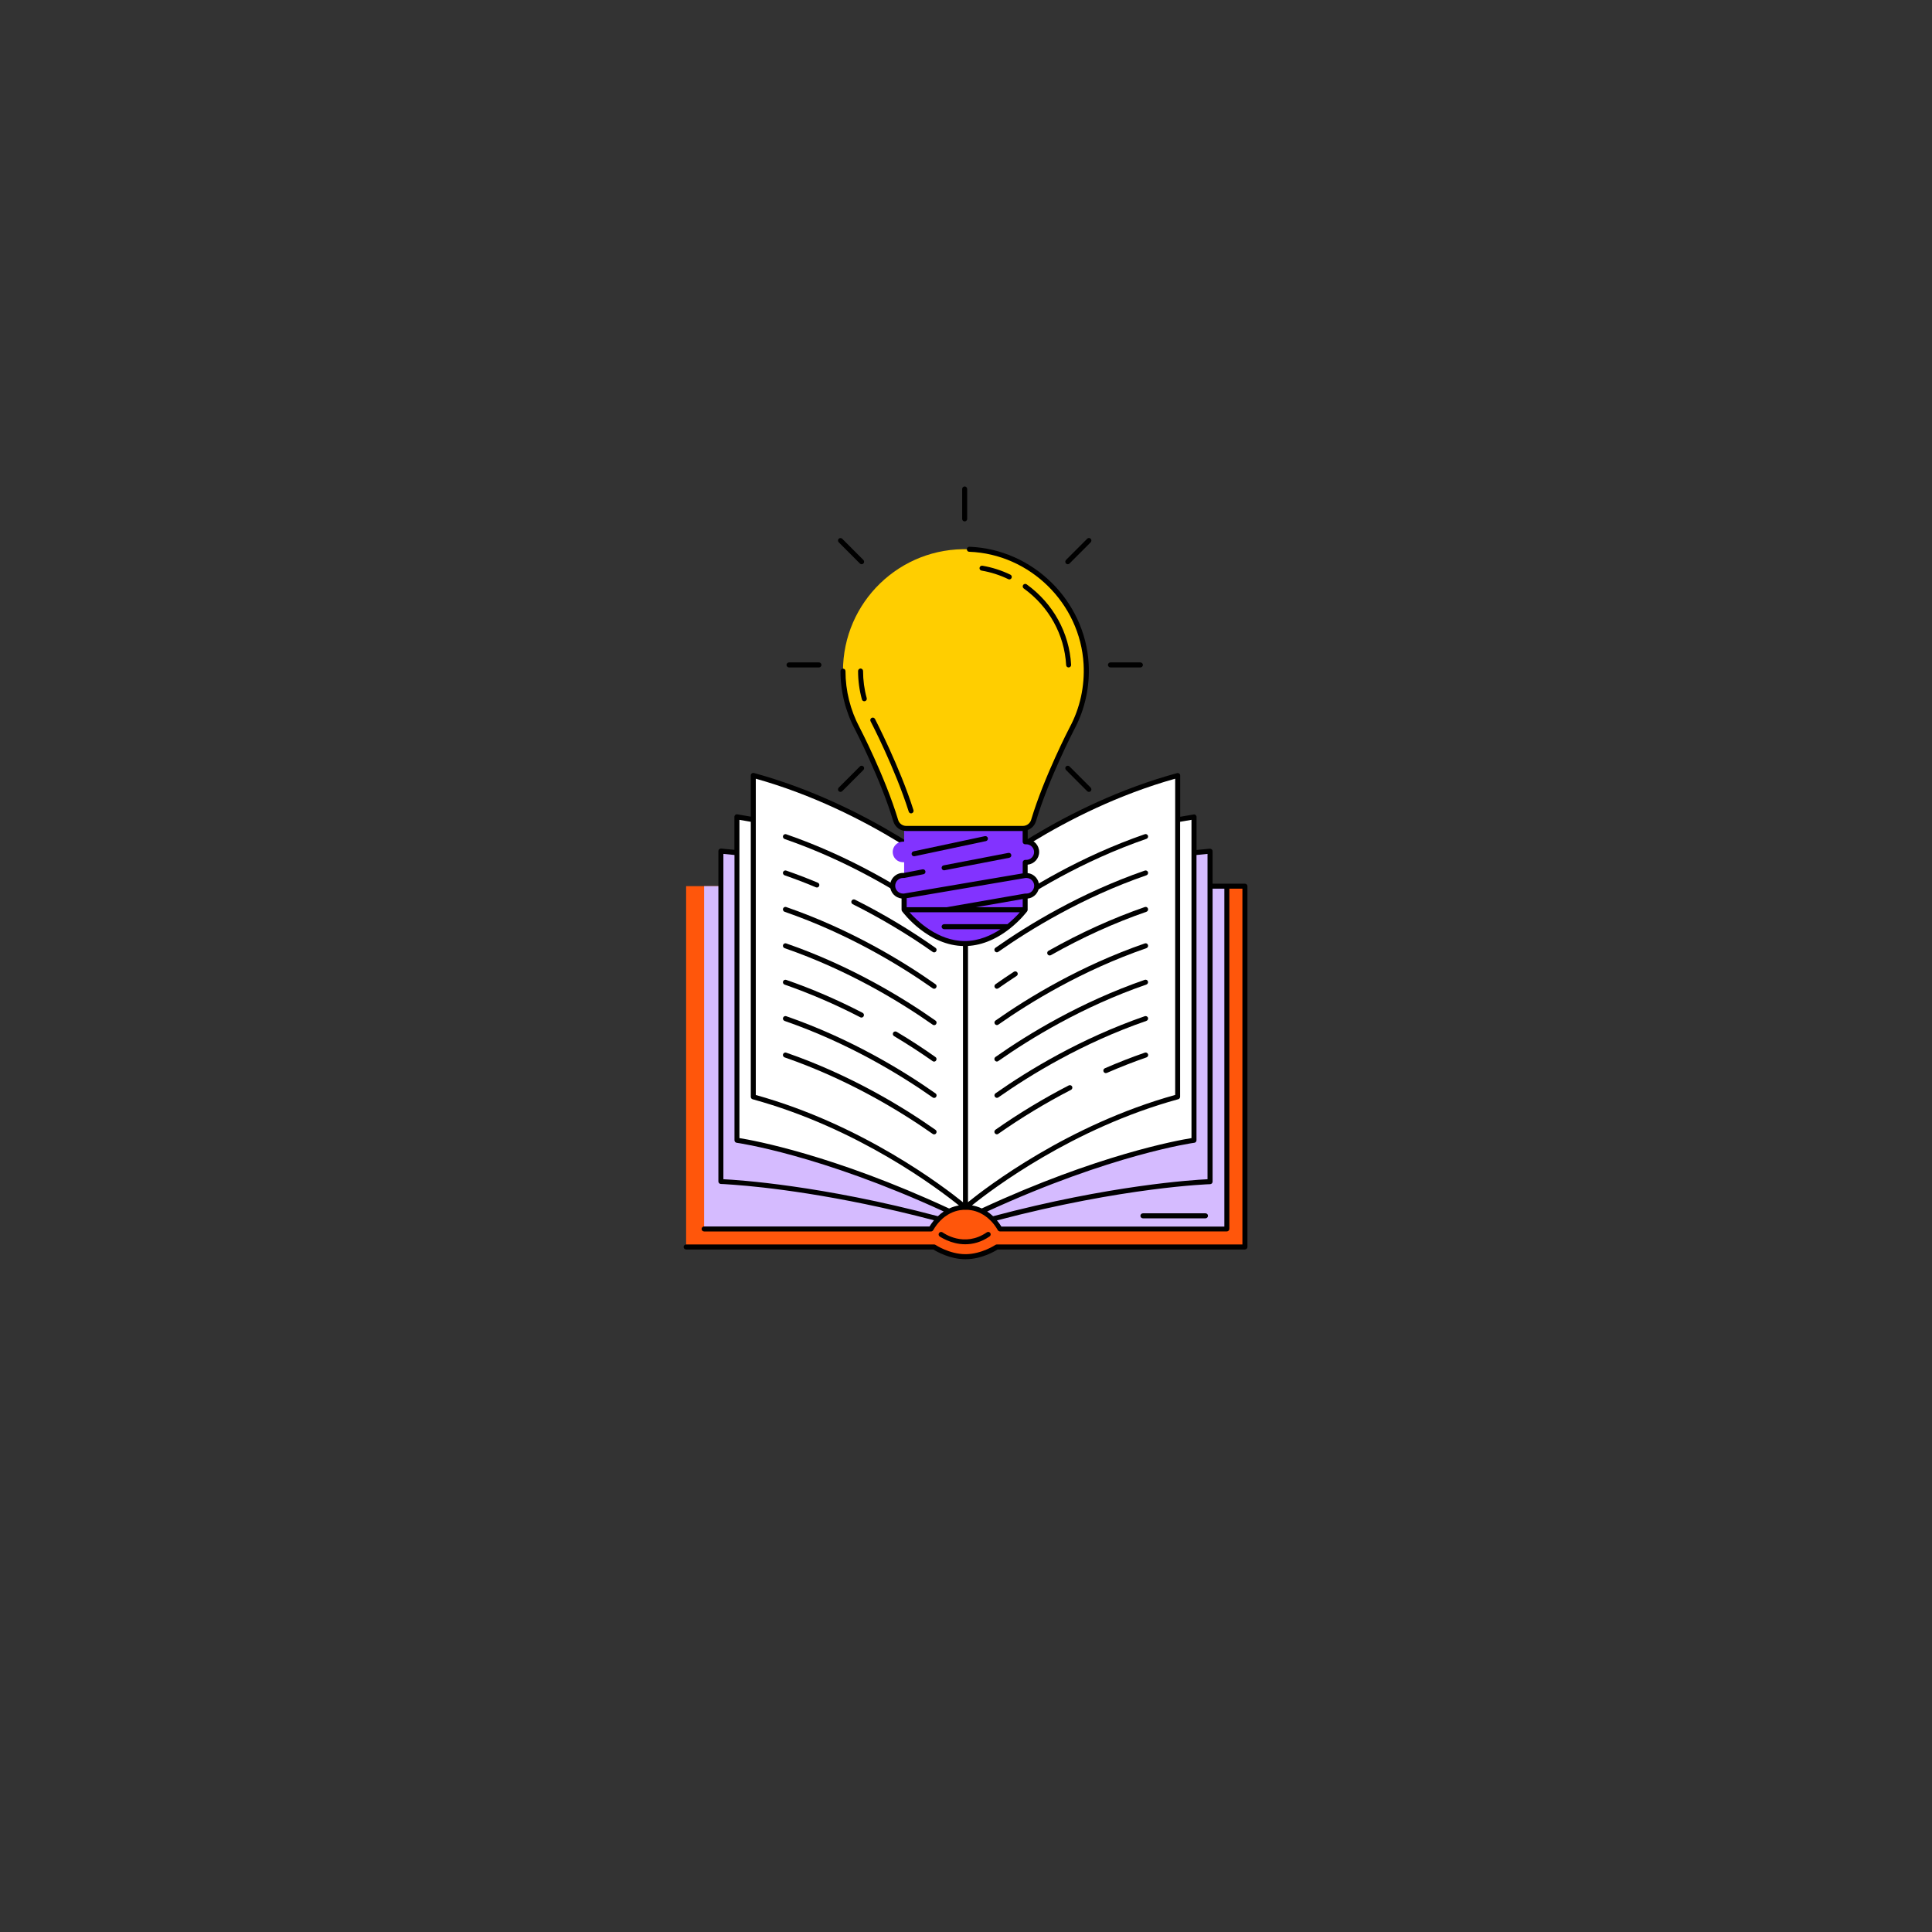 <svg xmlns="http://www.w3.org/2000/svg" xmlns:xlink="http://www.w3.org/1999/xlink" width="500" zoomAndPan="magnify" viewBox="0 0 375 375" height="500" preserveAspectRatio="xMidYMid meet" version="1.0"><rect x="0" y="0" width="375" height="375" fill="#333333" stroke="none"/><defs><clipPath id="b1ed7a077c"><path d="M 132.656 150 L 242.156 150 L 242.156 244.418 L 132.656 244.418 Z M 132.656 150 " clip-rule="nonzero"/></clipPath><clipPath id="c3fd1bf690"><path d="M 186 94.418 L 188 94.418 L 188 102 L 186 102 Z M 186 94.418 " clip-rule="nonzero"/></clipPath></defs><path fill="#ff560b" d="M 187.398 172.004 L 133.176 172.004 L 133.176 242.039 L 181.309 242.039 C 181.309 242.039 184.078 243.934 187.398 243.934 C 190.723 243.934 193.492 242.039 193.492 242.039 L 241.625 242.039 L 241.625 172.004 Z M 187.398 172.004 " fill-opacity="1" fill-rule="nonzero"/><path fill="#d5bbff" d="M 187.398 172.004 L 187.398 234.383 C 187.398 234.383 185.969 234.227 184.234 235.094 C 183.578 235.422 182.871 235.91 182.188 236.605 C 181.676 237.133 181.176 237.777 180.715 238.566 L 136.668 238.566 L 136.668 172.004 Z M 187.398 172.004 " fill-opacity="1" fill-rule="nonzero"/><path fill="#d5bbff" d="M 187.398 175.609 L 187.398 234.383 C 187.398 234.383 184.656 234.082 182.188 236.605 C 156.77 229.832 139.938 229.348 139.938 229.348 L 139.938 165.219 C 139.938 165.219 157.543 166.547 176.488 172.004 C 180.113 173.043 183.789 174.238 187.398 175.609 Z M 187.398 175.609 " fill-opacity="1" fill-rule="nonzero"/><path fill="#ffffff" d="M 187.398 173.887 L 187.398 234.383 C 187.398 234.383 185.969 234.227 184.234 235.094 C 159.238 223.48 143.035 221.324 143.035 221.324 L 143.035 158.562 C 165.355 162.191 178.852 168.781 184.418 172.004 C 186.43 173.16 187.398 173.887 187.398 173.887 Z M 187.398 173.887 " fill-opacity="1" fill-rule="nonzero"/><path fill="#ffffff" d="M 187.398 234.383 C 187.398 234.383 170.238 219.469 146.211 212.895 L 146.211 150.512 C 170.238 157.09 187.398 172.004 187.398 172.004 Z M 187.398 234.383 " fill-opacity="1" fill-rule="nonzero"/><path fill="#d5bbff" d="M 187.398 172.004 L 187.398 234.383 C 187.398 234.383 188.832 234.227 190.562 235.094 C 191.219 235.422 191.93 235.91 192.613 236.605 C 193.125 237.133 193.625 237.777 194.082 238.566 L 238.121 238.566 L 238.121 172.004 Z M 187.398 172.004 " fill-opacity="1" fill-rule="nonzero"/><path fill="#d5bbff" d="M 187.398 175.609 L 187.398 234.383 C 187.398 234.383 190.145 234.082 192.613 236.605 C 218.031 229.832 234.863 229.348 234.863 229.348 L 234.863 165.219 C 234.863 165.219 217.258 166.547 198.309 172.004 C 194.699 173.043 191.023 174.238 187.398 175.609 Z M 187.398 175.609 " fill-opacity="1" fill-rule="nonzero"/><path fill="#ffffff" d="M 187.398 173.887 L 187.398 234.383 C 187.398 234.383 188.832 234.227 190.562 235.094 C 215.574 223.48 231.766 221.324 231.766 221.324 L 231.766 158.562 C 209.445 162.191 195.945 168.781 190.379 172.004 C 188.383 173.16 187.398 173.887 187.398 173.887 Z M 187.398 173.887 " fill-opacity="1" fill-rule="nonzero"/><path fill="#ffffff" d="M 187.398 234.383 C 187.398 234.383 204.559 219.469 228.586 212.895 L 228.586 150.512 C 204.559 157.09 187.398 172.004 187.398 172.004 Z M 187.398 234.383 " fill-opacity="1" fill-rule="nonzero"/><g clip-path="url(#b1ed7a077c)"><path fill="#000000" d="M 242.125 242.039 L 242.125 172.004 C 242.125 171.742 241.902 171.516 241.637 171.516 L 235.363 171.516 L 235.363 165.219 C 235.363 165.086 235.309 164.953 235.203 164.863 C 235.102 164.77 234.969 164.719 234.836 164.73 C 234.797 164.73 233.867 164.809 232.25 164.98 L 232.25 158.562 C 232.25 158.418 232.184 158.285 232.078 158.195 C 231.977 158.102 231.832 158.062 231.688 158.09 C 230.793 158.234 229.926 158.379 229.074 158.535 L 229.074 150.527 C 229.074 150.367 229.008 150.238 228.875 150.145 C 228.758 150.055 228.602 150.027 228.457 150.066 C 206.348 156.09 189.828 169.348 187.398 171.359 C 184.969 169.348 168.453 156.09 146.344 150.039 C 146.199 150 146.043 150.027 145.922 150.117 C 145.805 150.211 145.727 150.355 145.727 150.5 L 145.727 158.512 C 144.871 158.352 143.992 158.207 143.113 158.062 C 142.969 158.035 142.824 158.074 142.719 158.168 C 142.613 158.262 142.547 158.391 142.547 158.535 L 142.547 164.953 C 140.934 164.785 140 164.703 139.961 164.703 C 139.832 164.691 139.699 164.742 139.594 164.836 C 139.488 164.93 139.438 165.059 139.438 165.191 L 139.438 229.32 C 139.438 229.586 139.648 229.793 139.91 229.809 C 139.949 229.809 140.844 229.832 142.484 229.965 C 148.051 230.375 162.258 231.848 181.281 236.855 C 180.98 237.227 180.691 237.633 180.414 238.055 L 136.668 238.055 C 136.402 238.055 136.18 238.277 136.18 238.539 C 136.18 238.805 136.402 239.027 136.668 239.027 L 180.703 239.027 C 180.875 239.027 181.031 238.934 181.125 238.789 C 181.531 238.082 182.004 237.461 182.527 236.922 C 182.543 236.91 182.543 236.91 182.555 236.898 C 182.844 236.605 183.133 236.355 183.449 236.121 C 183.449 236.121 183.449 236.121 183.461 236.121 C 183.617 236.004 183.777 235.898 183.945 235.793 C 183.945 235.793 183.961 235.793 183.961 235.777 C 184.129 235.672 184.289 235.582 184.457 235.504 C 185.824 234.82 186.992 234.82 187.281 234.832 C 187.281 234.832 187.293 234.832 187.293 234.832 C 187.309 234.832 187.32 234.832 187.32 234.832 C 187.336 234.832 187.348 234.832 187.348 234.832 C 187.359 234.832 187.359 234.832 187.375 234.832 C 187.387 234.832 187.398 234.832 187.398 234.832 C 187.414 234.832 187.414 234.832 187.426 234.832 C 187.438 234.832 187.438 234.832 187.453 234.832 C 187.465 234.832 187.859 234.793 188.488 234.898 C 189 234.977 189.645 235.148 190.355 235.504 C 190.523 235.594 190.695 235.688 190.867 235.793 C 191.035 235.898 191.195 236.004 191.352 236.121 C 191.652 236.344 191.957 236.605 192.23 236.883 C 192.246 236.898 192.258 236.91 192.27 236.91 C 192.797 237.438 193.27 238.066 193.676 238.777 C 193.77 238.922 193.926 239.016 194.098 239.016 L 238.133 239.016 C 238.395 239.016 238.617 238.789 238.617 238.527 L 238.617 172.492 L 241.152 172.492 L 241.152 241.551 L 193.492 241.551 C 193.398 241.551 193.293 241.578 193.215 241.633 C 193.191 241.645 190.523 243.434 187.398 243.434 C 184.273 243.434 181.609 241.645 181.582 241.633 C 181.504 241.578 181.414 241.551 181.309 241.551 L 133.176 241.551 C 132.91 241.551 132.688 241.777 132.688 242.039 C 132.688 242.301 132.91 242.527 133.176 242.527 L 181.164 242.527 C 181.766 242.906 184.34 244.418 187.398 244.418 C 190.457 244.418 193.031 242.906 193.637 242.527 L 241.625 242.527 C 241.902 242.527 242.125 242.301 242.125 242.039 Z M 237.648 238.082 L 194.371 238.082 C 194.109 237.645 193.82 237.25 193.504 236.883 C 218.148 230.398 234.719 229.848 234.891 229.848 C 235.152 229.832 235.363 229.625 235.363 229.359 L 235.363 172.492 L 237.648 172.492 Z M 140.422 165.742 C 140.867 165.781 141.602 165.848 142.562 165.953 L 142.562 221.324 C 142.562 221.574 142.746 221.773 142.98 221.812 C 143.141 221.836 159.027 224.047 183.184 235.148 C 182.805 235.398 182.422 235.699 182.043 236.066 C 159.328 230.043 143.309 229.031 140.41 228.887 L 140.41 165.742 Z M 228.102 212.527 C 207.316 218.301 191.547 230.387 187.887 233.344 L 187.887 172.215 C 189.699 170.688 206.031 157.34 228.102 151.145 Z M 231.277 220.902 C 228.574 221.336 213.043 224.141 190.562 234.555 C 189.855 234.227 189.199 234.055 188.66 233.965 C 192.559 230.82 208.211 218.969 228.707 213.355 C 228.914 213.301 229.059 213.105 229.059 212.879 L 229.059 159.508 C 229.781 159.379 230.516 159.246 231.266 159.129 L 231.266 220.902 Z M 234.391 228.887 C 231.488 229.031 215.484 230.031 192.758 236.066 C 192.375 235.715 191.996 235.41 191.613 235.148 C 215.773 224.047 231.66 221.824 231.816 221.812 C 232.055 221.785 232.238 221.574 232.238 221.324 L 232.238 165.953 C 233.195 165.848 233.93 165.781 234.379 165.742 L 234.379 228.887 Z M 186.914 172.227 L 186.914 233.359 C 183.25 230.398 167.48 218.312 146.699 212.539 L 146.699 151.145 C 168.781 157.352 185.102 170.703 186.914 172.227 Z M 145.727 212.895 C 145.727 213.117 145.871 213.301 146.082 213.367 C 166.59 218.969 182.238 230.832 186.125 233.977 C 185.586 234.07 184.93 234.238 184.223 234.57 C 161.758 224.152 146.238 221.336 143.52 220.902 L 143.52 159.129 C 144.27 159.246 145.004 159.379 145.727 159.508 Z M 145.727 212.895 " fill-opacity="1" fill-rule="nonzero"/></g><path fill="#000000" d="M 181.309 177.777 C 181.465 177.777 181.609 177.711 181.703 177.566 C 181.859 177.344 181.805 177.043 181.582 176.898 C 175.254 172.453 165.105 166.258 152.605 161.93 C 152.355 161.836 152.082 161.98 151.988 162.23 C 151.898 162.48 152.043 162.758 152.293 162.852 C 164.684 167.137 174.754 173.293 181.031 177.699 C 181.125 177.738 181.215 177.777 181.309 177.777 Z M 181.309 177.777 " fill-opacity="1" fill-rule="nonzero"/><path fill="#000000" d="M 152.605 168.98 C 152.355 168.887 152.082 169.031 151.988 169.281 C 151.898 169.531 152.043 169.809 152.293 169.898 C 154.301 170.598 156.348 171.371 158.371 172.227 C 158.438 172.254 158.488 172.266 158.555 172.266 C 158.738 172.266 158.922 172.148 159 171.965 C 159.105 171.715 158.988 171.438 158.738 171.332 C 156.703 170.477 154.641 169.688 152.605 168.98 Z M 152.605 168.98 " fill-opacity="1" fill-rule="nonzero"/><path fill="#000000" d="M 165.945 174.621 C 165.711 174.504 165.422 174.594 165.289 174.844 C 165.172 175.082 165.262 175.371 165.512 175.504 C 170.828 178.16 176.199 181.355 181.031 184.762 C 181.109 184.828 181.215 184.855 181.309 184.855 C 181.465 184.855 181.609 184.789 181.703 184.645 C 181.859 184.418 181.805 184.117 181.582 183.973 C 176.648 180.488 171.383 177.344 165.945 174.621 Z M 165.945 174.621 " fill-opacity="1" fill-rule="nonzero"/><path fill="#000000" d="M 152.605 176.055 C 152.355 175.961 152.082 176.109 151.988 176.355 C 151.898 176.605 152.043 176.883 152.293 176.977 C 164.684 181.262 174.754 187.418 181.031 191.824 C 181.109 191.891 181.215 191.918 181.309 191.918 C 181.465 191.918 181.609 191.852 181.703 191.707 C 181.859 191.48 181.805 191.18 181.582 191.035 C 175.27 186.578 165.105 180.383 152.605 176.055 Z M 152.605 176.055 " fill-opacity="1" fill-rule="nonzero"/><path fill="#000000" d="M 152.605 183.117 C 152.355 183.027 152.082 183.172 151.988 183.422 C 151.898 183.672 152.043 183.945 152.293 184.039 C 164.684 188.324 174.754 194.48 181.031 198.887 C 181.109 198.953 181.215 198.98 181.309 198.98 C 181.465 198.98 181.609 198.914 181.703 198.77 C 181.859 198.547 181.805 198.242 181.582 198.098 C 175.27 193.652 165.105 187.445 152.605 183.117 Z M 152.605 183.117 " fill-opacity="1" fill-rule="nonzero"/><path fill="#000000" d="M 167.43 196.586 C 162.531 194.047 157.543 191.902 152.605 190.195 C 152.355 190.102 152.082 190.246 151.988 190.496 C 151.898 190.746 152.043 191.023 152.293 191.113 C 157.176 192.812 162.125 194.941 166.984 197.453 C 167.047 197.492 167.129 197.508 167.207 197.508 C 167.379 197.508 167.547 197.414 167.641 197.242 C 167.758 196.992 167.664 196.703 167.43 196.586 Z M 167.43 196.586 " fill-opacity="1" fill-rule="nonzero"/><path fill="#000000" d="M 174.035 200.27 C 173.809 200.137 173.508 200.203 173.363 200.438 C 173.234 200.676 173.297 200.965 173.535 201.109 C 176.109 202.648 178.629 204.281 181.02 205.961 C 181.098 206.027 181.203 206.055 181.293 206.055 C 181.453 206.055 181.598 205.988 181.688 205.844 C 181.848 205.621 181.793 205.316 181.57 205.172 C 179.18 203.465 176.633 201.82 174.035 200.27 Z M 174.035 200.27 " fill-opacity="1" fill-rule="nonzero"/><path fill="#000000" d="M 152.605 197.242 C 152.355 197.152 152.082 197.297 151.988 197.547 C 151.898 197.797 152.043 198.07 152.293 198.164 C 164.684 202.453 174.754 208.605 181.031 213.012 C 181.109 213.078 181.215 213.105 181.309 213.105 C 181.465 213.105 181.609 213.039 181.703 212.895 C 181.859 212.672 181.805 212.367 181.582 212.223 C 175.27 207.777 165.105 201.582 152.605 197.242 Z M 152.605 197.242 " fill-opacity="1" fill-rule="nonzero"/><path fill="#000000" d="M 152.605 204.32 C 152.355 204.227 152.082 204.371 151.988 204.621 C 151.898 204.871 152.043 205.148 152.293 205.238 C 164.684 209.527 174.754 215.684 181.031 220.09 C 181.109 220.152 181.215 220.18 181.309 220.18 C 181.465 220.18 181.609 220.113 181.703 219.969 C 181.859 219.746 181.805 219.445 181.582 219.301 C 175.27 214.855 165.105 208.645 152.605 204.32 Z M 152.605 204.32 " fill-opacity="1" fill-rule="nonzero"/><path fill="#000000" d="M 222.824 162.219 C 222.73 161.969 222.457 161.824 222.207 161.918 C 209.707 166.242 199.543 172.453 193.215 176.883 C 192.992 177.043 192.941 177.344 193.098 177.555 C 193.191 177.688 193.348 177.766 193.492 177.766 C 193.582 177.766 193.688 177.738 193.766 177.672 C 200.043 173.266 210.113 167.113 222.508 162.824 C 222.77 162.746 222.902 162.469 222.824 162.219 Z M 222.824 162.219 " fill-opacity="1" fill-rule="nonzero"/><path fill="#000000" d="M 222.824 169.281 C 222.73 169.031 222.457 168.887 222.207 168.98 C 209.707 173.305 199.543 179.516 193.215 183.961 C 192.992 184.117 192.941 184.418 193.098 184.629 C 193.191 184.762 193.348 184.84 193.492 184.84 C 193.582 184.84 193.688 184.812 193.766 184.75 C 200.043 180.344 210.113 174.188 222.508 169.898 C 222.77 169.809 222.902 169.531 222.824 169.281 Z M 222.824 169.281 " fill-opacity="1" fill-rule="nonzero"/><path fill="#000000" d="M 222.207 176.055 C 215.945 178.227 209.656 181.078 203.508 184.551 C 203.273 184.684 203.195 184.984 203.324 185.207 C 203.418 185.367 203.574 185.457 203.746 185.457 C 203.824 185.457 203.902 185.434 203.984 185.395 C 210.086 181.945 216.324 179.121 222.52 176.977 C 222.77 176.883 222.914 176.605 222.824 176.355 C 222.73 176.094 222.457 175.961 222.207 176.055 Z M 222.207 176.055 " fill-opacity="1" fill-rule="nonzero"/><path fill="#000000" d="M 193.781 191.824 C 194.938 191.008 196.133 190.207 197.324 189.43 C 197.551 189.285 197.613 188.984 197.469 188.762 C 197.324 188.535 197.023 188.469 196.801 188.613 C 195.594 189.402 194.383 190.219 193.23 191.035 C 193.008 191.191 192.953 191.496 193.109 191.707 C 193.203 191.836 193.359 191.918 193.504 191.918 C 193.598 191.902 193.688 191.875 193.781 191.824 Z M 193.781 191.824 " fill-opacity="1" fill-rule="nonzero"/><path fill="#000000" d="M 222.207 183.117 C 209.707 187.445 199.543 193.652 193.23 198.086 C 193.008 198.242 192.953 198.547 193.109 198.754 C 193.203 198.887 193.359 198.965 193.504 198.965 C 193.598 198.965 193.703 198.941 193.781 198.875 C 200.043 194.48 210.129 188.324 222.52 184.039 C 222.77 183.945 222.914 183.672 222.824 183.422 C 222.73 183.156 222.457 183.027 222.207 183.117 Z M 222.207 183.117 " fill-opacity="1" fill-rule="nonzero"/><path fill="#000000" d="M 222.207 190.18 C 209.707 194.508 199.543 200.715 193.215 205.16 C 192.992 205.316 192.941 205.621 193.098 205.832 C 193.191 205.961 193.348 206.043 193.492 206.043 C 193.582 206.043 193.688 206.016 193.766 205.949 C 200.043 201.543 210.113 195.387 222.508 191.102 C 222.758 191.008 222.902 190.734 222.809 190.484 C 222.73 190.234 222.457 190.102 222.207 190.18 Z M 222.207 190.18 " fill-opacity="1" fill-rule="nonzero"/><path fill="#000000" d="M 222.207 197.242 C 209.707 201.57 199.543 207.777 193.23 212.211 C 193.008 212.367 192.953 212.672 193.109 212.879 C 193.203 213.012 193.359 213.09 193.504 213.09 C 193.598 213.09 193.703 213.066 193.781 213 C 200.059 208.594 210.129 202.438 222.52 198.152 C 222.77 198.059 222.914 197.781 222.824 197.531 C 222.73 197.297 222.457 197.164 222.207 197.242 Z M 222.207 197.242 " fill-opacity="1" fill-rule="nonzero"/><path fill="#000000" d="M 222.207 204.32 C 219.633 205.215 217.02 206.227 214.445 207.355 C 214.199 207.461 214.094 207.75 214.199 208 C 214.277 208.184 214.461 208.289 214.645 208.289 C 214.711 208.289 214.773 208.277 214.84 208.25 C 217.402 207.133 219.988 206.121 222.535 205.238 C 222.785 205.148 222.93 204.871 222.836 204.621 C 222.73 204.359 222.457 204.227 222.207 204.32 Z M 222.207 204.32 " fill-opacity="1" fill-rule="nonzero"/><path fill="#000000" d="M 207.434 210.684 C 202.5 213.234 197.707 216.129 193.215 219.285 C 192.992 219.445 192.941 219.746 193.098 219.957 C 193.191 220.09 193.348 220.168 193.492 220.168 C 193.582 220.168 193.688 220.141 193.766 220.074 C 198.23 216.945 202.984 214.066 207.883 211.539 C 208.117 211.422 208.211 211.117 208.094 210.883 C 207.973 210.656 207.684 210.555 207.434 210.684 Z M 207.434 210.684 " fill-opacity="1" fill-rule="nonzero"/><path fill="#000000" d="M 187.359 241.512 C 188.793 241.512 190.418 241.133 192.086 239.988 C 192.309 239.828 192.363 239.527 192.207 239.316 C 192.047 239.094 191.746 239.039 191.535 239.199 C 187.137 242.223 183.133 239.328 182.961 239.211 C 182.75 239.055 182.438 239.094 182.277 239.316 C 182.121 239.527 182.16 239.828 182.383 240 C 182.422 239.988 184.496 241.512 187.359 241.512 Z M 187.359 241.512 " fill-opacity="1" fill-rule="nonzero"/><path fill="#000000" d="M 233.984 235.504 L 221.84 235.504 C 221.574 235.504 221.352 235.727 221.352 235.988 C 221.352 236.254 221.574 236.477 221.84 236.477 L 233.984 236.477 C 234.246 236.477 234.469 236.254 234.469 235.988 C 234.469 235.715 234.258 235.504 233.984 235.504 Z M 233.984 235.504 " fill-opacity="1" fill-rule="nonzero"/><path fill="#8233ff" d="M 199.23 169.938 L 198.992 169.938 L 198.992 167.359 L 199.215 167.359 C 200.32 167.359 201.211 166.469 201.211 165.363 C 201.211 164.258 200.32 163.363 199.215 163.363 L 198.992 163.363 L 198.992 160.785 L 175.492 160.785 L 175.492 163.363 L 175.27 163.363 C 174.164 163.363 173.273 164.258 173.273 165.363 C 173.273 166.469 174.164 167.359 175.27 167.359 L 175.492 167.359 L 175.492 169.938 L 175.27 169.938 C 174.164 169.938 173.273 170.832 173.273 171.938 C 173.273 173.043 174.164 173.938 175.27 173.938 L 175.492 173.938 L 175.492 176.594 L 198.992 176.594 L 198.992 173.938 L 199.215 173.938 C 200.32 173.938 201.211 173.043 201.211 171.938 C 201.211 170.832 200.32 169.938 199.23 169.938 Z M 199.23 169.938 " fill-opacity="1" fill-rule="nonzero"/><path fill="#8233ff" d="M 175.492 176.582 C 175.492 176.582 180.336 183.145 187.242 183.145 C 190.695 183.145 193.637 181.5 195.711 179.867 C 197.785 178.227 198.992 176.594 198.992 176.594 L 175.492 176.594 Z M 175.492 176.582 " fill-opacity="1" fill-rule="nonzero"/><path fill="#ffce00" d="M 210.809 128.879 C 210.129 116.793 200.215 107.07 188.137 106.613 C 174.691 106.113 163.621 116.883 163.621 130.246 C 163.621 134.27 164.633 138.059 166.391 141.371 C 166.762 142.055 171.461 151.289 173.852 159.258 C 174.125 160.168 174.953 160.797 175.898 160.797 L 198.547 160.797 C 199.492 160.797 200.332 160.168 200.594 159.258 C 202.973 151.301 207.672 142.07 208.039 141.398 C 210.047 137.691 211.074 133.414 210.809 128.879 Z M 210.809 128.879 " fill-opacity="1" fill-rule="nonzero"/><path fill="#000000" d="M 201.699 165.363 C 201.699 164.086 200.727 163.02 199.48 162.891 L 199.48 161.102 C 200.242 160.824 200.844 160.207 201.094 159.379 C 203.562 151.117 208.461 141.688 208.5 141.609 C 210.586 137.715 211.559 133.297 211.309 128.84 C 210.602 116.566 200.438 106.586 188.16 106.125 C 187.887 106.113 187.664 106.324 187.664 106.598 C 187.664 106.73 187.715 106.863 187.793 106.953 C 187.871 107.047 187.992 107.098 188.121 107.098 C 199.914 107.531 209.656 117.121 210.324 128.906 C 210.559 133.18 209.641 137.426 207.633 141.164 C 207.578 141.254 202.645 150.777 200.148 159.113 C 199.938 159.824 199.297 160.297 198.559 160.312 L 175.91 160.312 C 175.176 160.312 174.531 159.84 174.324 159.129 C 171.828 150.816 166.879 141.242 166.824 141.164 C 165.055 137.836 164.109 134.059 164.109 130.273 C 164.109 130.141 164.055 130.023 163.977 129.93 C 163.883 129.84 163.766 129.785 163.621 129.785 C 163.359 129.785 163.137 130.008 163.137 130.273 C 163.137 134.23 164.121 138.152 165.973 141.621 C 166.023 141.715 170.922 151.199 173.391 159.418 C 173.73 160.547 174.742 161.297 175.91 161.297 L 198.496 161.297 L 198.496 163.391 C 198.496 163.652 198.719 163.875 198.98 163.875 L 199.203 163.875 C 200.031 163.875 200.715 164.559 200.715 165.387 C 200.715 166.219 200.031 166.902 199.203 166.902 L 198.992 166.902 C 198.73 166.902 198.508 167.125 198.508 167.387 L 198.508 169.52 L 175.453 173.438 L 175.27 173.438 C 174.441 173.438 173.758 172.754 173.758 171.926 C 173.758 171.098 174.441 170.414 175.27 170.414 L 175.492 170.414 C 175.516 170.414 175.559 170.414 175.582 170.398 L 179.246 169.688 C 179.508 169.637 179.68 169.387 179.625 169.125 C 179.574 168.859 179.324 168.691 179.062 168.742 L 178.012 168.941 L 175.438 169.438 L 175.254 169.438 C 173.891 169.438 172.773 170.559 172.773 171.926 C 172.773 173.199 173.746 174.266 174.992 174.398 L 174.992 176.582 C 174.992 176.582 174.992 176.594 174.992 176.594 C 174.992 176.648 175.004 176.711 175.031 176.766 C 175.031 176.777 175.043 176.777 175.043 176.793 C 175.059 176.816 175.07 176.844 175.086 176.871 C 175.293 177.148 180.152 183.629 187.23 183.629 C 190.172 183.629 193.203 182.461 196 180.25 C 198.102 178.594 199.32 176.949 199.375 176.883 C 199.387 176.855 199.398 176.832 199.414 176.805 C 199.414 176.793 199.426 176.793 199.426 176.777 C 199.453 176.727 199.453 176.672 199.465 176.605 C 199.465 176.605 199.465 176.594 199.465 176.594 L 199.465 174.41 C 200.715 174.281 201.684 173.227 201.684 171.938 C 201.684 170.664 200.715 169.598 199.465 169.465 L 199.465 167.836 C 200.727 167.703 201.699 166.637 201.699 165.363 Z M 195.539 179.383 L 183.25 179.383 C 182.988 179.383 182.766 179.605 182.766 179.867 C 182.766 180.133 182.988 180.355 183.25 180.355 L 194.215 180.355 C 192.414 181.551 190 182.656 187.242 182.656 C 182.07 182.656 178.039 178.766 176.527 177.066 L 197.957 177.066 C 197.445 177.66 196.605 178.516 195.539 179.383 Z M 198.508 176.094 L 189.383 176.094 L 198.508 174.504 Z M 199.23 173.438 L 198.992 173.438 C 198.98 173.438 198.969 173.449 198.953 173.449 C 198.941 173.449 198.926 173.449 198.914 173.449 L 183.723 176.094 L 175.988 176.094 L 175.988 174.332 L 199.047 170.414 L 199.23 170.414 C 200.059 170.414 200.738 171.098 200.738 171.926 C 200.727 172.766 200.059 173.438 199.23 173.438 Z M 199.23 173.438 " fill-opacity="1" fill-rule="nonzero"/><path fill="#000000" d="M 183.25 168.926 C 183.277 168.926 183.316 168.926 183.344 168.914 L 195.906 166.492 C 196.172 166.441 196.34 166.191 196.289 165.93 C 196.234 165.664 195.988 165.492 195.723 165.547 L 183.16 167.965 C 182.895 168.02 182.727 168.27 182.777 168.531 C 182.816 168.77 183.016 168.926 183.25 168.926 Z M 183.25 168.926 " fill-opacity="1" fill-rule="nonzero"/><path fill="#000000" d="M 177.422 166.203 C 177.461 166.203 177.488 166.203 177.527 166.191 L 191.363 163.258 C 191.629 163.207 191.797 162.941 191.746 162.68 C 191.691 162.418 191.43 162.246 191.168 162.297 L 177.328 165.242 C 177.066 165.297 176.895 165.559 176.949 165.824 C 177 166.047 177.199 166.203 177.422 166.203 Z M 177.422 166.203 " fill-opacity="1" fill-rule="nonzero"/><path fill="#000000" d="M 190.523 110.754 C 192.309 111.059 194.043 111.609 195.699 112.41 C 195.762 112.438 195.844 112.465 195.906 112.465 C 196.09 112.465 196.262 112.359 196.34 112.188 C 196.461 111.953 196.355 111.66 196.117 111.543 C 194.398 110.715 192.574 110.125 190.695 109.809 C 190.434 109.754 190.184 109.938 190.129 110.203 C 190.078 110.465 190.262 110.715 190.523 110.754 Z M 190.523 110.754 " fill-opacity="1" fill-rule="nonzero"/><path fill="#000000" d="M 167.758 136.113 C 167.797 136.113 167.852 136.113 167.891 136.098 C 168.152 136.031 168.297 135.758 168.23 135.508 C 167.758 133.797 167.52 132.023 167.52 130.246 C 167.52 129.984 167.297 129.758 167.035 129.758 C 166.773 129.758 166.551 129.984 166.551 130.246 C 166.551 132.102 166.801 133.969 167.297 135.758 C 167.352 135.98 167.547 136.113 167.758 136.113 Z M 167.758 136.113 " fill-opacity="1" fill-rule="nonzero"/><path fill="#000000" d="M 176.383 157.535 C 176.449 157.746 176.648 157.879 176.844 157.879 C 176.895 157.879 176.934 157.867 176.988 157.852 C 177.238 157.773 177.383 157.496 177.305 157.246 C 174.652 148.855 169.871 139.625 169.832 139.543 C 169.699 139.309 169.41 139.215 169.176 139.348 C 168.938 139.48 168.848 139.77 168.98 140.004 C 169.031 140.082 173.746 149.184 176.383 157.535 Z M 176.383 157.535 " fill-opacity="1" fill-rule="nonzero"/><path fill="#000000" d="M 206.938 129.09 C 206.949 129.352 207.16 129.551 207.422 129.551 C 207.434 129.551 207.434 129.551 207.449 129.551 C 207.711 129.535 207.922 129.301 207.906 129.035 C 207.555 122.828 204.414 117.133 199.281 113.426 C 199.059 113.266 198.758 113.32 198.598 113.531 C 198.441 113.754 198.496 114.055 198.703 114.215 C 203.602 117.75 206.609 123.172 206.938 129.09 Z M 206.938 129.09 " fill-opacity="1" fill-rule="nonzero"/><path fill="#000000" d="M 221.34 128.574 L 215.535 128.574 C 215.273 128.574 215.051 128.801 215.051 129.062 C 215.051 129.324 215.273 129.551 215.535 129.551 L 221.352 129.551 C 221.617 129.551 221.84 129.324 221.84 129.062 C 221.84 128.801 221.617 128.574 221.34 128.574 Z M 221.34 128.574 " fill-opacity="1" fill-rule="nonzero"/><path fill="#000000" d="M 158.961 128.574 L 153.145 128.574 C 152.883 128.574 152.66 128.801 152.66 129.062 C 152.66 129.324 152.883 129.551 153.145 129.551 L 158.961 129.551 C 159.223 129.551 159.445 129.324 159.445 129.062 C 159.445 128.801 159.223 128.574 158.961 128.574 Z M 158.961 128.574 " fill-opacity="1" fill-rule="nonzero"/><g clip-path="url(#c3fd1bf690)"><path fill="#000000" d="M 187.242 101.207 C 187.504 101.207 187.727 100.984 187.727 100.719 L 187.727 94.906 C 187.727 94.645 187.504 94.418 187.242 94.418 C 186.98 94.418 186.758 94.645 186.758 94.906 L 186.758 100.734 C 186.758 100.996 186.98 101.207 187.242 101.207 Z M 187.242 101.207 " fill-opacity="1" fill-rule="nonzero"/></g><path fill="#000000" d="M 207.594 148.766 C 207.41 148.582 207.094 148.582 206.91 148.766 C 206.727 148.949 206.727 149.266 206.91 149.449 L 211.02 153.566 C 211.113 153.656 211.242 153.711 211.359 153.711 C 211.48 153.711 211.609 153.656 211.703 153.566 C 211.887 153.379 211.887 153.066 211.703 152.879 Z M 207.594 148.766 " fill-opacity="1" fill-rule="nonzero"/><path fill="#000000" d="M 166.906 109.375 C 166.996 109.465 167.129 109.52 167.246 109.52 C 167.363 109.52 167.496 109.465 167.586 109.375 C 167.77 109.191 167.77 108.875 167.586 108.691 L 163.477 104.574 C 163.293 104.391 162.98 104.391 162.793 104.574 C 162.609 104.758 162.609 105.074 162.793 105.258 Z M 166.906 109.375 " fill-opacity="1" fill-rule="nonzero"/><path fill="#000000" d="M 166.906 148.766 L 162.793 152.879 C 162.609 153.066 162.609 153.379 162.793 153.566 C 162.887 153.656 163.02 153.711 163.137 153.711 C 163.254 153.711 163.387 153.656 163.477 153.566 L 167.586 149.449 C 167.77 149.266 167.77 148.949 167.586 148.766 C 167.402 148.582 167.09 148.566 166.906 148.766 Z M 166.906 148.766 " fill-opacity="1" fill-rule="nonzero"/><path fill="#000000" d="M 211.02 104.574 L 206.91 108.691 C 206.727 108.875 206.727 109.191 206.91 109.375 C 207.004 109.465 207.133 109.52 207.25 109.52 C 207.371 109.52 207.5 109.465 207.594 109.375 L 211.703 105.258 C 211.887 105.074 211.887 104.758 211.703 104.574 C 211.504 104.375 211.203 104.375 211.02 104.574 Z M 211.02 104.574 " fill-opacity="1" fill-rule="nonzero"/></svg>